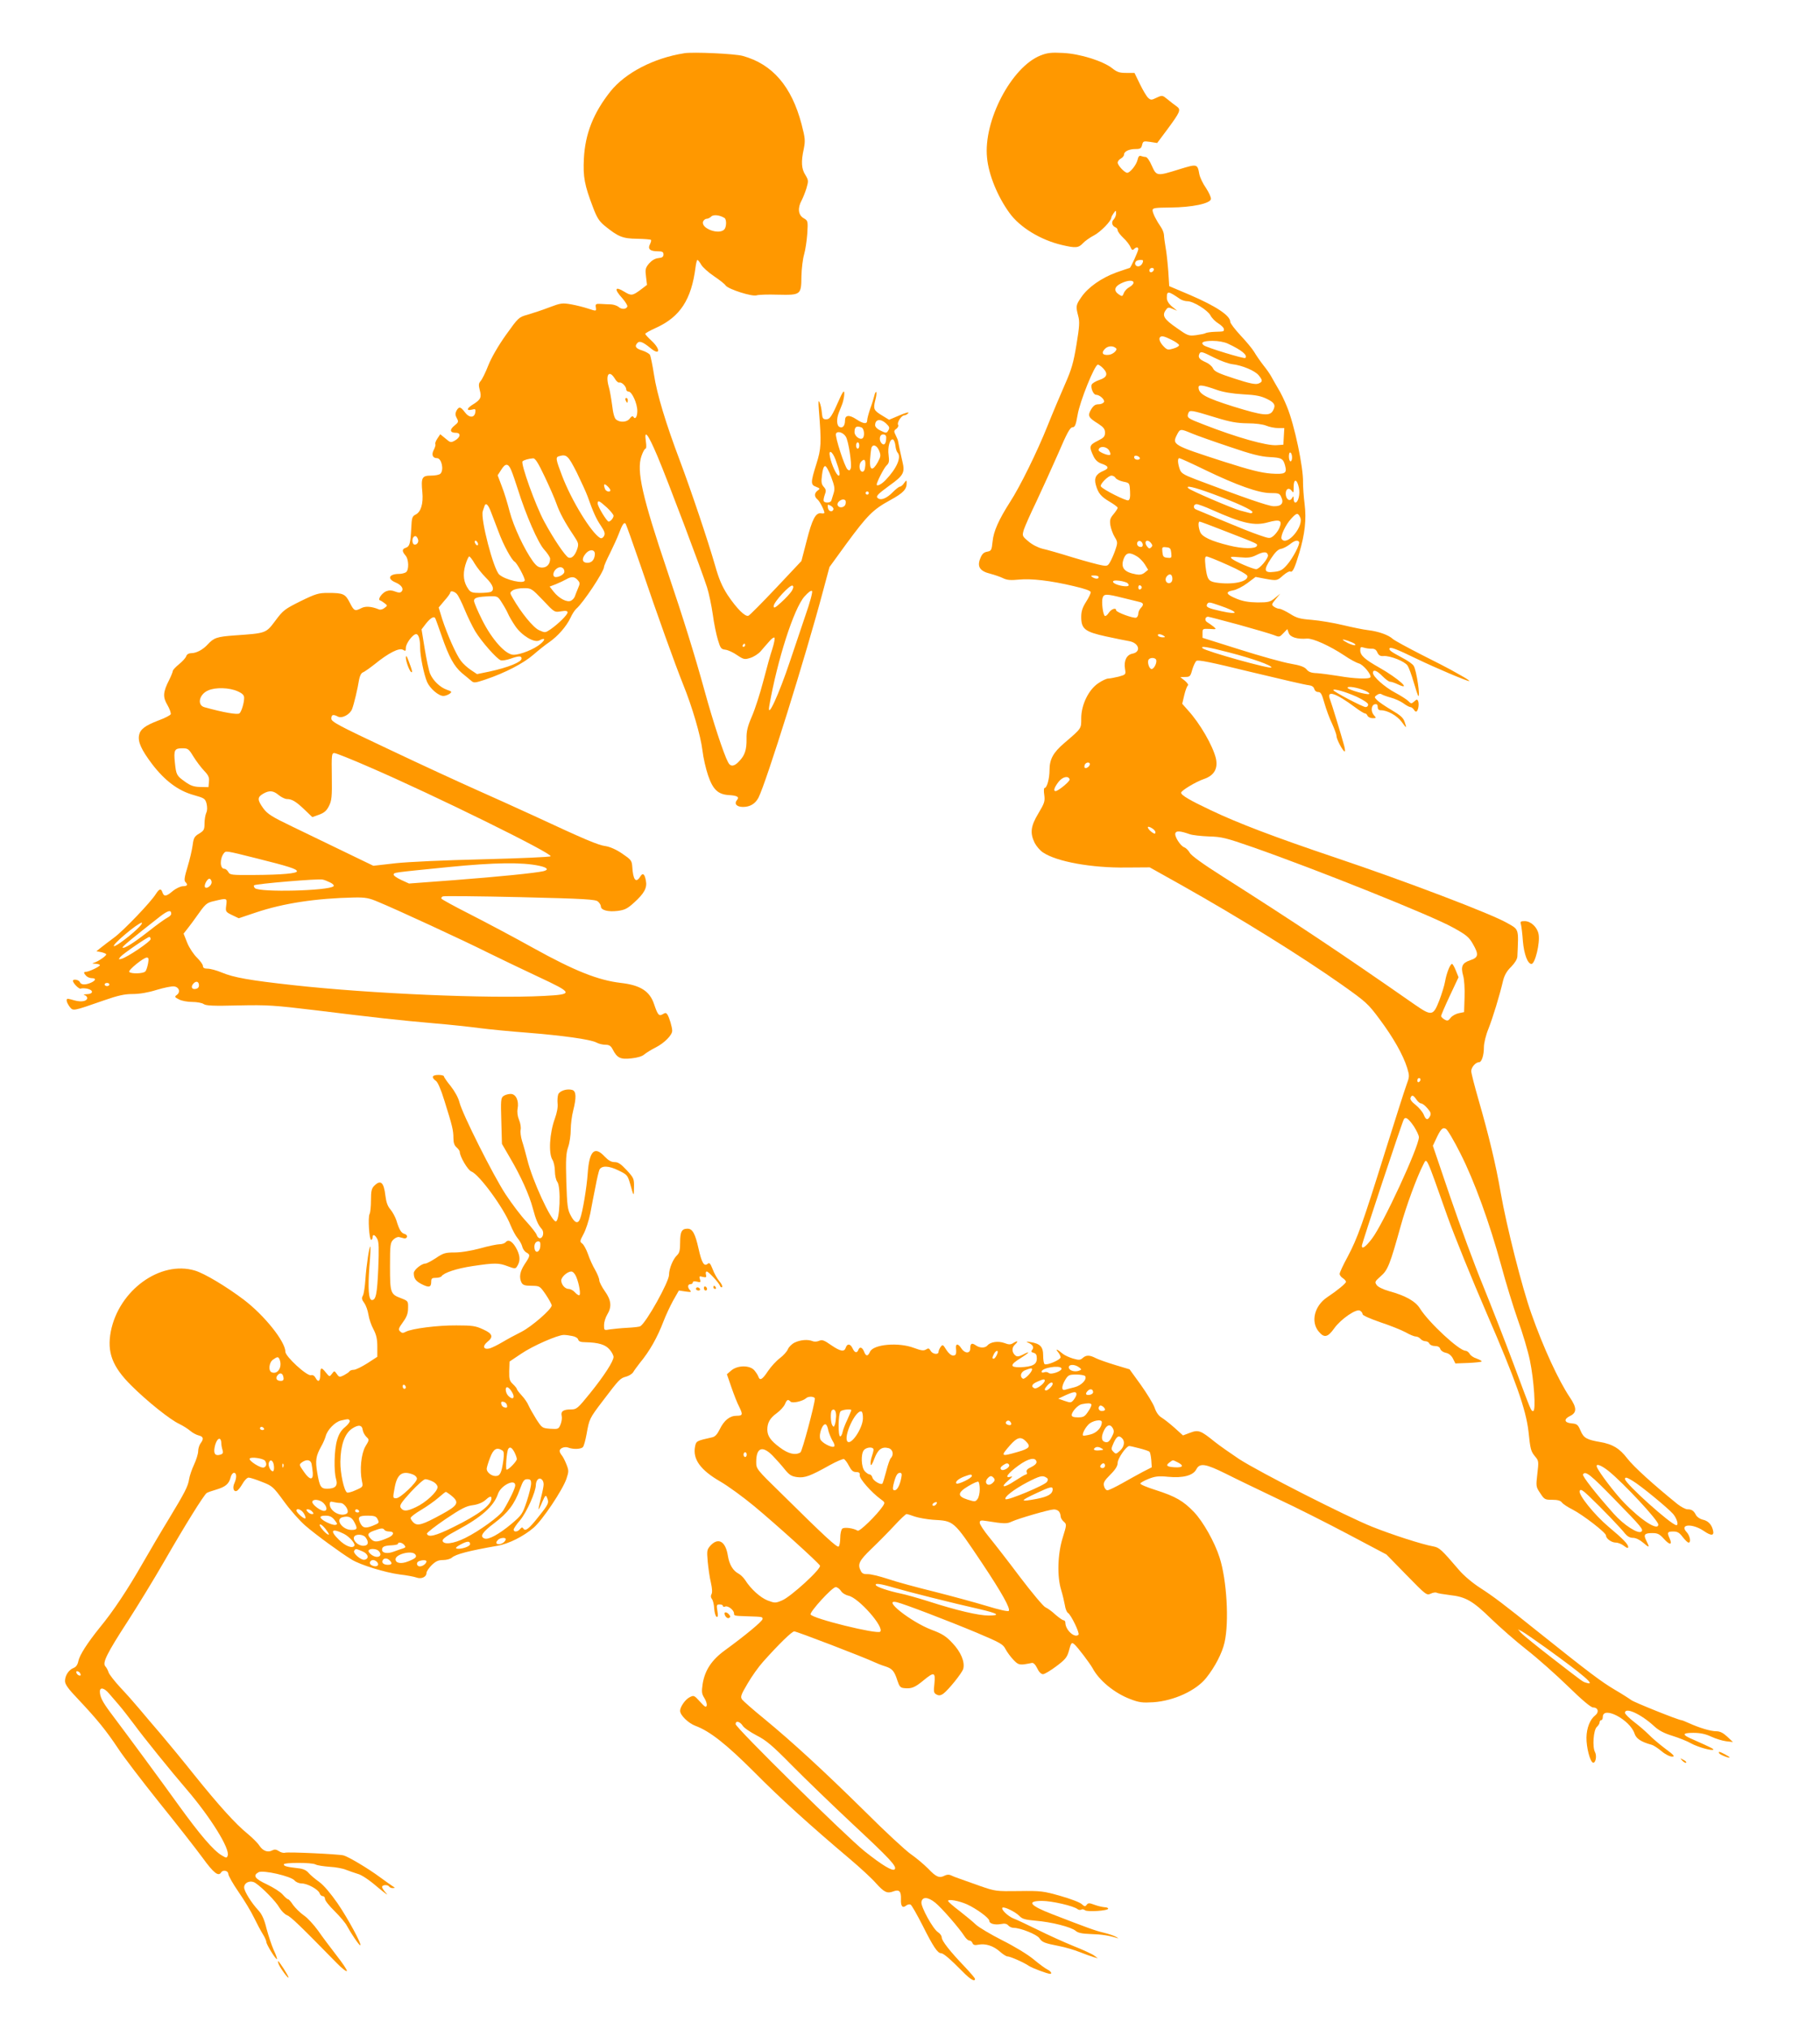 <?xml version="1.0" standalone="no"?>
<!DOCTYPE svg PUBLIC "-//W3C//DTD SVG 20010904//EN"
 "http://www.w3.org/TR/2001/REC-SVG-20010904/DTD/svg10.dtd">
<svg version="1.0" xmlns="http://www.w3.org/2000/svg"
 width="1148pt" height="1280pt" viewBox="0 0 1148 1280"
 preserveAspectRatio="xMidYMid meet">
<g transform="translate(0,1280) scale(0.1,-0.1)"
fill="#ff9800" stroke="none">
<path d="M4315 12464 c-191 -30 -370 -123 -464 -240 -108 -136 -160 -268 -168
-424 -6 -116 4 -168 58 -309 24 -64 39 -87 73 -115 85 -69 113 -81 204 -82 46
-1 85 -4 88 -7 3 -3 0 -15 -6 -27 -16 -30 0 -45 48 -45 30 0 37 -4 37 -20 0
-15 -8 -21 -32 -23 -21 -2 -41 -14 -59 -34 -23 -28 -25 -37 -19 -84 l6 -51
-42 -32 c-50 -37 -58 -37 -101 -11 -60 37 -66 17 -12 -42 19 -22 33 -45 31
-51 -6 -19 -37 -20 -55 -3 -10 8 -31 15 -47 16 -17 0 -46 2 -65 3 -31 2 -35
-1 -32 -20 4 -27 5 -27 -50 -9 -24 8 -71 20 -104 26 -57 10 -66 9 -140 -19
-44 -17 -105 -37 -136 -46 -57 -16 -58 -18 -137 -128 -49 -69 -92 -144 -111
-192 -17 -44 -39 -88 -48 -98 -13 -15 -14 -25 -6 -57 13 -46 6 -61 -41 -90
-41 -25 -46 -43 -9 -34 23 6 25 4 22 -17 -5 -36 -39 -36 -66 1 -27 36 -37 37
-53 9 -8 -17 -8 -27 2 -46 13 -23 11 -27 -15 -48 -32 -26 -28 -45 10 -45 33 0
29 -29 -7 -49 -25 -14 -29 -13 -59 13 l-33 27 -18 -27 c-10 -15 -16 -31 -13
-36 3 -4 -2 -20 -10 -36 -16 -30 -7 -52 21 -52 28 0 45 -74 21 -98 -7 -7 -33
-12 -59 -12 -57 0 -64 -12 -55 -104 7 -73 -9 -126 -43 -142 -21 -11 -24 -20
-27 -86 -5 -96 -10 -115 -34 -123 -25 -8 -25 -22 -3 -48 22 -23 24 -94 3 -107
-8 -5 -27 -10 -42 -10 -65 0 -78 -31 -23 -54 38 -16 54 -41 37 -58 -8 -8 -19
-7 -40 1 -20 8 -36 9 -55 2 -28 -11 -57 -53 -40 -58 6 -2 19 -10 29 -18 19
-15 19 -15 -1 -30 -11 -9 -26 -13 -35 -9 -46 19 -85 22 -111 8 -41 -21 -46
-18 -73 35 -28 55 -41 61 -137 61 -59 0 -77 -5 -173 -52 -100 -50 -110 -57
-159 -123 -60 -80 -57 -79 -257 -93 -112 -8 -131 -15 -170 -57 -31 -34 -72
-55 -104 -55 -15 0 -27 -7 -31 -18 -3 -11 -23 -33 -45 -51 -22 -18 -40 -37
-40 -43 0 -5 -10 -31 -23 -57 -39 -76 -41 -108 -11 -158 14 -24 23 -50 21 -58
-3 -7 -38 -25 -79 -40 -83 -32 -114 -55 -121 -93 -8 -42 15 -92 82 -181 80
-105 165 -169 263 -196 67 -19 72 -22 81 -54 5 -23 5 -43 -2 -58 -6 -13 -11
-44 -11 -67 0 -39 -4 -46 -34 -64 -30 -18 -35 -27 -41 -74 -4 -29 -18 -90 -32
-136 -19 -62 -23 -86 -14 -95 18 -18 13 -27 -16 -27 -16 -1 -43 -14 -63 -30
-40 -35 -56 -37 -65 -10 -9 28 -20 25 -42 -9 -32 -52 -204 -231 -262 -274 -31
-23 -69 -52 -84 -64 l-29 -23 31 -6 c17 -4 31 -10 31 -14 0 -10 -48 -43 -75
-52 -17 -5 -15 -6 8 -7 15 -1 27 -5 27 -9 0 -9 -70 -42 -88 -42 -16 0 -15 -8
2 -26 8 -8 24 -14 35 -14 29 0 26 -14 -4 -28 -35 -16 -65 -15 -71 3 -6 15 -44
22 -44 8 1 -16 40 -54 49 -49 5 3 23 3 40 0 42 -9 41 -34 -1 -35 -18 -1 -25
-3 -15 -6 9 -2 17 -11 17 -18 0 -20 -35 -27 -77 -16 -21 6 -41 11 -45 11 -14
0 -8 -24 11 -50 23 -28 16 -30 214 39 92 32 132 41 184 41 43 0 97 9 151 26
46 14 96 24 110 22 32 -4 42 -36 17 -54 -15 -11 -14 -14 14 -28 16 -9 54 -16
84 -16 29 0 61 -6 71 -13 15 -11 62 -13 220 -9 185 4 224 1 491 -31 365 -45
525 -63 745 -82 96 -8 225 -22 285 -30 61 -8 196 -21 301 -29 224 -18 398 -42
436 -62 14 -8 40 -14 57 -14 23 0 34 -7 45 -28 28 -55 49 -66 118 -58 39 4 69
13 82 25 12 10 44 30 72 44 55 28 104 78 104 105 0 23 -18 83 -30 102 -8 12
-13 13 -29 3 -24 -15 -32 -6 -55 62 -27 83 -87 121 -210 135 -143 17 -290 75
-550 219 -127 71 -309 167 -403 215 -95 48 -175 92 -178 97 -4 5 1 12 9 15 9
3 228 1 488 -5 410 -10 475 -14 490 -28 10 -9 18 -22 18 -30 0 -24 45 -36 104
-29 47 6 63 14 106 53 64 58 83 93 74 138 -8 44 -20 52 -36 25 -27 -43 -45
-21 -50 65 -3 37 -8 43 -64 81 -38 26 -78 43 -105 47 -46 6 -131 42 -449 190
-102 47 -266 121 -365 165 -99 44 -345 157 -547 253 -325 153 -368 176 -368
196 0 25 11 29 41 13 26 -14 77 13 90 48 12 31 35 128 44 185 4 22 13 41 23
45 9 3 43 27 75 52 87 71 156 106 179 91 16 -10 18 -8 18 13 0 27 44 86 65 86
15 0 25 -31 25 -85 0 -53 24 -171 44 -217 18 -41 72 -88 103 -88 10 0 27 6 38
13 17 13 16 15 -16 26 -43 15 -87 57 -106 101 -8 19 -23 90 -34 157 l-20 123
26 34 c28 36 51 51 60 37 3 -5 21 -56 41 -113 46 -133 78 -191 128 -234 23
-18 49 -41 59 -49 16 -14 24 -13 90 9 124 42 239 102 300 155 31 27 77 64 101
80 55 38 109 100 135 155 10 23 27 48 36 56 43 36 175 235 175 264 0 7 17 46
38 87 20 41 46 97 56 124 20 54 32 72 41 63 4 -3 46 -122 95 -264 109 -322
216 -618 268 -749 58 -142 112 -327 123 -420 5 -44 21 -114 35 -155 30 -89 62
-120 128 -125 56 -3 71 -12 55 -31 -20 -24 -3 -44 38 -44 44 0 77 20 97 58 49
96 298 892 408 1306 l40 149 106 146 c134 182 169 217 277 276 84 46 106 69
104 113 0 14 -3 13 -16 -5 -8 -13 -21 -23 -27 -23 -6 0 -26 -16 -45 -35 -35
-36 -71 -52 -90 -40 -21 12 -10 24 69 82 90 64 99 82 82 152 -13 56 -25 112
-27 126 0 6 -7 23 -15 39 -13 25 -12 30 4 41 10 8 15 19 11 25 -9 14 21 60 39
60 7 0 19 6 25 14 8 9 -15 3 -55 -14 l-66 -28 -44 27 c-53 32 -57 41 -43 97 7
25 9 47 6 51 -3 3 -9 -8 -12 -23 -4 -16 -15 -53 -26 -82 -10 -30 -19 -62 -19
-73 0 -26 -23 -24 -70 7 -44 29 -70 26 -70 -8 0 -33 -14 -50 -33 -42 -20 7
-22 50 -6 91 6 15 15 37 19 48 13 31 20 85 12 85 -4 0 -15 -20 -25 -43 -50
-114 -62 -132 -86 -132 -20 0 -24 6 -27 41 -2 23 -8 52 -14 65 -8 18 -9 7 -5
-46 17 -213 15 -245 -16 -343 -36 -115 -37 -130 -1 -143 25 -10 26 -12 10 -23
-23 -17 -23 -39 -1 -57 14 -12 43 -68 43 -84 0 -4 -10 -5 -21 -3 -34 5 -56
-36 -91 -174 l-33 -127 -160 -170 c-88 -93 -166 -172 -174 -175 -20 -9 -74 45
-131 130 -35 54 -55 100 -79 185 -45 157 -151 472 -223 664 -87 230 -144 417
-163 542 -9 59 -21 115 -25 124 -5 8 -27 21 -49 28 -41 12 -51 27 -29 49 13
13 36 3 81 -34 60 -50 66 -9 7 46 -22 20 -40 40 -40 44 0 4 30 21 68 38 152
69 223 178 249 381 3 26 9 47 12 47 4 0 15 -14 24 -30 10 -17 46 -49 80 -72
34 -23 68 -49 74 -59 18 -24 168 -72 196 -62 12 4 72 6 132 4 146 -3 149 -2
150 115 1 49 9 112 17 139 8 28 17 87 20 131 5 81 4 82 -24 98 -33 20 -38 63
-12 111 9 17 23 52 31 78 13 45 13 50 -7 83 -25 39 -28 84 -10 165 10 52 9 66
-14 155 -63 239 -183 379 -371 431 -50 14 -313 26 -370 17z m255 -1039 c14 -9
13 -58 -2 -73 -35 -35 -149 8 -133 51 4 9 14 17 22 17 8 0 21 6 29 14 13 14
54 10 84 -9z m-692 -1013 c9 -16 22 -27 28 -25 15 5 44 -24 44 -43 0 -8 7 -14
15 -14 21 0 55 -75 55 -122 0 -37 -13 -57 -25 -37 -5 7 -12 3 -22 -10 -16 -24
-60 -28 -86 -8 -11 8 -20 39 -26 92 -6 44 -15 96 -21 115 -22 77 2 110 38 52z
m1710 -282 c24 -23 26 -28 12 -50 -8 -12 -13 -12 -44 3 -22 10 -36 24 -36 35
0 38 34 43 68 12z m-154 -26 c18 -7 22 -59 6 -69 -17 -11 -50 15 -50 39 0 34
12 42 44 30z m-99 -58 c17 -26 40 -177 31 -201 -5 -13 -9 -15 -20 -6 -18 15
-80 207 -73 225 8 20 45 9 62 -18z m-1189 -121 c65 -153 282 -729 314 -830 12
-38 28 -115 36 -170 7 -55 22 -127 32 -160 16 -54 21 -60 47 -63 17 -2 50 -17
74 -34 42 -28 48 -29 83 -18 21 6 51 25 66 42 15 18 39 45 54 62 14 17 29 28
33 24 4 -4 -2 -35 -13 -70 -12 -35 -37 -126 -57 -203 -20 -77 -52 -177 -72
-223 -28 -65 -35 -95 -34 -142 1 -70 -11 -105 -47 -142 -31 -34 -55 -36 -70
-5 -27 50 -97 264 -147 447 -61 222 -133 454 -235 756 -159 471 -196 634 -164
727 9 26 20 47 26 47 5 0 6 18 2 46 -12 80 13 48 72 -91z m1444 116 c0 -36
-11 -53 -26 -40 -22 18 -18 59 6 59 13 0 20 -7 20 -19z m58 -52 c2 -19 8 -38
13 -43 27 -28 -4 -100 -74 -173 -26 -28 -57 -43 -57 -29 0 15 46 105 62 120
16 15 18 26 13 65 -7 51 8 105 28 99 6 -3 13 -20 15 -39z m-228 1 c0 -11 -4
-20 -10 -20 -5 0 -10 9 -10 20 0 11 5 20 10 20 6 0 10 -9 10 -20z m125 -32
c12 -30 11 -37 -8 -73 -33 -59 -53 -53 -49 15 2 30 6 63 8 73 8 28 34 20 49
-15z m-274 -59 c25 -68 31 -99 19 -99 -13 0 -45 69 -55 119 -11 50 16 35 36
-20z m-1633 -79 c28 -58 59 -125 68 -150 36 -102 55 -143 84 -186 24 -36 28
-49 20 -65 -7 -12 -16 -17 -25 -12 -55 32 -180 235 -240 393 -40 105 -42 117
-17 123 46 13 56 3 110 -103z m-202 -27 c31 -65 64 -141 74 -170 20 -57 54
-120 108 -200 32 -48 33 -54 23 -86 -14 -41 -35 -62 -55 -54 -20 8 -95 119
-153 227 -56 103 -150 367 -137 380 10 9 39 17 67 19 13 1 32 -29 73 -116z
m2022 70 c-2 -26 -8 -38 -18 -38 -19 0 -25 41 -10 61 21 24 31 16 28 -23z
m-2233 -30 c9 -21 27 -74 41 -118 52 -166 128 -339 166 -381 21 -23 38 -49 38
-58 0 -34 -20 -56 -50 -56 -23 0 -36 9 -59 40 -54 75 -121 218 -146 312 -13
51 -35 124 -50 161 l-26 69 22 34 c27 44 45 43 64 -3z m2018 -42 c22 -59 24
-74 15 -103 -6 -18 -12 -39 -14 -45 -4 -15 -40 -18 -48 -4 -3 4 0 22 6 39 10
26 9 34 -6 51 -15 17 -17 30 -11 76 4 35 11 55 20 55 7 0 24 -31 38 -69z
m-1393 -83 c0 -15 -28 -9 -34 8 -11 30 -6 37 14 19 11 -10 20 -22 20 -27z
m1630 -18 c0 -5 -4 -10 -10 -10 -5 0 -10 5 -10 10 0 6 5 10 10 10 6 0 10 -4
10 -10z m-148 -46 c3 -3 4 -14 1 -25 -6 -20 -37 -26 -48 -9 -13 21 30 52 47
34z m-1503 -46 c22 -21 41 -44 41 -51 0 -14 -19 -37 -31 -37 -11 0 -69 95 -69
114 0 23 9 19 59 -26z m-731 -30 c11 -29 32 -84 47 -123 30 -82 82 -177 101
-188 15 -8 64 -99 64 -117 0 -26 -122 1 -161 36 -36 32 -119 351 -104 399 3 8
7 22 10 30 8 28 24 15 43 -37z m2159 19 c-7 -21 -32 -13 -35 11 -3 21 -1 22
18 12 12 -6 19 -17 17 -23z m-2619 -194 c4 -24 -26 -40 -34 -18 -8 21 3 47 19
43 6 -3 13 -14 15 -25z m376 -18 c3 -8 1 -15 -3 -15 -5 0 -11 7 -15 15 -3 8
-1 15 3 15 5 0 11 -7 15 -15z m738 -74 c-3 -33 -20 -51 -47 -51 -32 0 -38 24
-13 55 26 34 64 31 60 -4z m-758 -56 c15 -25 47 -65 71 -89 46 -45 57 -79 29
-90 -9 -3 -40 -6 -69 -6 -44 0 -57 4 -70 23 -31 43 -37 92 -20 152 9 30 20 55
25 55 4 0 20 -20 34 -45z m566 -51 c0 -15 -30 -34 -54 -34 -24 0 -19 36 6 54
23 17 48 6 48 -20z m84 -53 c15 -17 15 -22 2 -52 -8 -19 -17 -42 -20 -51 -3
-9 -13 -21 -24 -27 -25 -13 -76 14 -110 57 l-25 32 39 15 c22 9 50 22 64 30
34 20 54 19 74 -4z m1350 -69 c-10 -15 -39 -47 -66 -71 -39 -36 -48 -40 -48
-24 0 25 104 138 119 129 8 -5 6 -15 -5 -34z m-1569 -58 c72 -77 73 -77 114
-70 30 5 41 3 41 -7 0 -15 -59 -73 -108 -107 -33 -22 -34 -22 -72 -5 -37 17
-112 109 -166 203 -19 33 -19 34 0 48 11 8 42 14 69 14 48 0 50 -1 122 -76z
m1654 -100 c-28 -82 -70 -207 -94 -279 -74 -222 -150 -385 -132 -284 51 288
154 610 221 686 23 26 42 41 48 35 5 -5 -12 -70 -43 -158z m-2197 139 c9 -10
31 -54 49 -98 18 -44 48 -105 66 -136 40 -66 136 -175 162 -184 10 -3 37 2 61
10 53 19 70 19 70 1 0 -22 -84 -56 -203 -82 l-78 -16 -39 26 c-21 14 -50 40
-63 58 -30 39 -86 166 -118 264 l-22 72 36 43 c21 23 37 46 37 51 0 14 26 9
42 -9z m284 -55 c15 -23 32 -54 38 -68 6 -15 27 -51 46 -79 41 -60 119 -107
151 -91 37 20 43 8 9 -21 -40 -34 -127 -69 -171 -69 -50 0 -136 96 -198 220
-28 56 -51 110 -51 120 0 20 21 26 102 29 46 1 49 -1 74 -41z m1534 -268 c0
-5 -5 -10 -11 -10 -5 0 -7 5 -4 10 3 6 8 10 11 10 2 0 4 -4 4 -10z m-3202
-290 c32 -14 42 -25 42 -42 0 -33 -18 -90 -30 -98 -15 -9 -101 6 -220 39 -49
13 -34 82 23 106 46 21 134 18 185 -5z m-278 -412 c18 -29 48 -69 67 -89 28
-29 34 -43 31 -70 l-3 -34 -52 1 c-41 1 -61 8 -97 34 -52 37 -55 43 -63 121
-8 78 -2 89 46 89 37 0 41 -3 71 -52z m1111 -67 c407 -176 1158 -546 1142
-562 -5 -5 -190 -13 -424 -19 -248 -6 -470 -16 -554 -25 l-140 -16 -180 87
c-99 48 -248 120 -331 160 -129 62 -156 79 -183 115 -38 53 -39 70 -2 92 40
23 64 21 99 -8 17 -14 40 -25 52 -25 32 0 59 -17 112 -68 l48 -46 42 15 c33
12 48 25 63 55 17 34 20 57 18 187 -2 135 -1 147 16 147 10 0 110 -40 222 -89z
m-713 -575 c204 -51 253 -67 255 -81 3 -14 -93 -23 -270 -24 -143 -1 -153 0
-163 19 -6 11 -17 20 -25 20 -28 0 -30 63 -3 98 14 16 7 18 206 -32z m1783
-47 c52 -11 63 -25 27 -34 -53 -12 -282 -35 -556 -56 l-292 -22 -50 23 c-28
13 -49 28 -47 34 4 13 -13 11 347 47 293 29 462 31 571 8z m-2066 -104 c0 -20
-30 -43 -41 -32 -11 11 15 59 29 54 6 -2 12 -12 12 -22z m749 -2 c16 -8 25
-18 20 -23 -29 -29 -468 -40 -496 -12 -6 6 -9 15 -5 18 9 9 407 43 432 36 11
-2 33 -11 49 -19z m302 -122 c112 -46 543 -245 692 -320 75 -37 217 -105 315
-151 225 -105 227 -112 37 -122 -348 -18 -1092 14 -1580 68 -273 30 -376 48
-452 80 -31 13 -71 24 -88 24 -21 0 -30 5 -30 17 0 9 -17 32 -37 52 -21 20
-49 62 -62 94 l-23 58 29 37 c16 20 36 48 46 62 65 92 68 95 120 107 80 19 80
19 74 -28 -5 -39 -4 -41 37 -61 l42 -20 104 35 c177 60 384 91 626 96 69 1 92
-3 150 -28z m-1306 -75 c0 -7 -10 -17 -22 -23 -13 -6 -66 -44 -118 -85 -94
-74 -157 -114 -167 -105 -4 5 54 53 235 195 52 40 72 45 72 18z m-201 -82
c-41 -44 -148 -126 -160 -122 -17 6 151 147 175 148 5 0 -1 -12 -15 -26z m71
-78 c0 -15 -148 -115 -184 -124 -19 -5 -20 -4 -6 13 16 19 170 125 182 125 5
0 8 -6 8 -14z m-16 -153 c-4 -21 -11 -44 -17 -50 -11 -15 -93 -17 -102 -3 -7
11 90 90 111 90 12 0 13 -8 8 -37z m321 -139 c0 -12 -8 -20 -22 -22 -25 -4
-31 16 -11 36 17 17 33 10 33 -14z m-565 6 c0 -5 -7 -10 -15 -10 -8 0 -15 5
-15 10 0 6 7 10 15 10 8 0 15 -4 15 -10z"/>
<path d="M3946 10275 c4 -8 8 -15 10 -15 2 0 4 7 4 15 0 8 -4 15 -10 15 -5 0
-7 -7 -4 -15z"/>
<path d="M6563 12450 c-183 -73 -361 -412 -337 -645 10 -108 67 -246 142 -349
66 -91 197 -170 329 -201 88 -21 106 -19 134 11 13 14 44 36 69 49 41 21 110
91 110 113 0 4 7 17 15 28 14 19 14 19 15 -3 0 -12 -7 -28 -15 -37 -17 -16
-11 -41 11 -50 8 -3 14 -11 14 -19 0 -7 16 -29 36 -48 20 -18 40 -45 45 -58 7
-18 13 -21 21 -13 15 15 28 15 28 0 0 -12 -48 -118 -54 -118 -2 0 -39 -13 -83
-28 -94 -34 -180 -94 -222 -156 -35 -50 -36 -58 -20 -119 10 -36 8 -66 -11
-181 -19 -115 -31 -156 -72 -249 -27 -62 -77 -179 -110 -262 -66 -165 -174
-385 -238 -483 -70 -110 -103 -183 -109 -247 -6 -56 -8 -60 -35 -65 -21 -4
-32 -14 -43 -43 -21 -51 -2 -80 64 -96 26 -7 62 -19 80 -28 25 -12 48 -14 98
-9 79 8 201 -6 348 -41 72 -17 107 -29 107 -39 0 -7 -13 -35 -30 -61 -22 -35
-30 -59 -30 -94 0 -76 23 -94 155 -123 61 -13 127 -27 147 -30 63 -11 78 -68
21 -79 -37 -7 -55 -45 -47 -95 6 -37 6 -37 -40 -50 -26 -6 -55 -12 -66 -12
-10 0 -39 -13 -63 -30 -61 -41 -107 -136 -107 -221 0 -66 4 -61 -107 -156 -70
-60 -93 -102 -93 -171 0 -52 -16 -112 -31 -112 -5 0 -6 -20 -2 -45 5 -40 1
-51 -37 -115 -49 -81 -54 -124 -24 -186 11 -21 34 -49 53 -61 86 -58 306 -98
525 -95 l148 1 202 -113 c361 -203 753 -446 1011 -628 152 -108 164 -118 238
-218 85 -114 147 -223 173 -306 15 -50 15 -55 -4 -106 -11 -29 -72 -221 -136
-425 -142 -455 -173 -542 -236 -661 -28 -51 -50 -99 -50 -107 0 -8 9 -20 20
-27 11 -7 20 -18 20 -23 0 -10 -56 -56 -118 -97 -81 -54 -106 -155 -54 -217
35 -42 57 -37 99 22 42 58 139 124 161 110 10 -5 17 -16 17 -23 0 -7 48 -28
111 -50 61 -20 133 -49 159 -63 26 -15 55 -27 65 -27 10 0 23 -7 30 -15 7 -8
21 -15 32 -15 10 0 21 -7 24 -15 4 -8 19 -15 34 -15 19 0 31 -6 35 -19 3 -10
19 -21 35 -24 19 -4 35 -17 45 -37 l15 -30 80 3 c44 2 82 6 85 9 4 3 -10 11
-29 18 -20 6 -41 20 -46 31 -6 10 -18 19 -26 19 -40 0 -231 177 -287 266 -28
46 -92 82 -195 110 -38 11 -69 26 -78 38 -14 20 -12 23 25 56 45 39 58 72 127
320 33 120 101 306 141 383 24 47 14 67 152 -323 44 -124 156 -400 249 -615
182 -420 247 -605 263 -743 12 -115 15 -126 42 -159 23 -27 23 -32 14 -109 -9
-79 -9 -82 18 -122 26 -40 30 -42 76 -42 34 0 52 -5 61 -17 7 -10 38 -30 68
-45 64 -33 210 -145 210 -163 0 -20 35 -45 62 -45 14 0 37 -9 52 -21 18 -14
26 -16 26 -7 0 18 -32 51 -124 128 -90 76 -191 202 -182 226 5 13 17 7 59 -33
78 -74 203 -204 227 -236 15 -18 31 -27 50 -27 18 0 43 -12 65 -31 39 -34 42
-32 20 12 -20 39 -13 49 37 49 34 0 46 -6 74 -37 36 -40 54 -39 36 2 -18 39
-15 45 22 45 27 0 39 -7 60 -35 15 -19 31 -35 37 -35 17 0 9 44 -13 67 -46 50
37 55 108 7 48 -33 68 -32 59 4 -9 37 -31 60 -66 67 -16 4 -34 16 -41 28 -14
28 -27 37 -54 37 -12 0 -40 15 -62 32 -151 122 -277 236 -317 288 -50 65 -92
90 -170 104 -87 15 -106 26 -125 71 -17 39 -22 44 -57 47 -46 4 -51 26 -11 46
45 21 45 52 0 118 -71 106 -167 313 -243 529 -59 166 -156 550 -193 761 -30
175 -75 362 -140 587 -25 87 -46 168 -46 181 0 24 28 56 49 56 17 0 31 44 31
95 0 25 12 76 29 117 28 72 69 205 92 303 9 35 24 61 51 87 24 25 38 48 39 65
8 179 12 168 -66 212 -99 57 -637 262 -1080 411 -392 132 -619 219 -789 300
-131 62 -186 94 -186 110 0 13 93 69 143 86 66 22 91 67 76 132 -20 80 -100
219 -175 301 l-37 42 13 55 c7 30 18 58 23 61 5 3 -4 16 -19 29 l-29 23 31 1
c29 0 33 4 44 45 7 24 19 50 26 56 11 9 92 -8 346 -70 183 -44 346 -82 363
-83 19 -2 31 -10 35 -23 3 -12 13 -20 25 -20 16 0 23 -13 39 -70 11 -38 32
-97 48 -129 15 -33 28 -68 28 -78 0 -21 41 -98 52 -98 3 0 2 17 -4 38 -17 63
-79 266 -89 291 -24 60 35 41 158 -50 29 -22 57 -39 63 -39 6 0 13 -7 16 -15
4 -8 18 -15 32 -15 24 0 24 1 8 19 -21 24 -17 65 7 69 12 2 17 -3 17 -17 0
-14 6 -21 20 -21 42 0 102 -34 131 -73 32 -44 34 -44 18 2 -8 24 -28 41 -81
72 -39 23 -79 50 -91 62 -19 19 -19 21 -2 33 10 8 23 10 29 5 6 -4 32 -14 58
-21 26 -7 62 -23 80 -36 17 -13 38 -24 44 -24 7 0 17 -8 23 -17 5 -10 13 -14
17 -10 11 10 16 48 9 65 -5 12 -9 12 -24 -2 -18 -16 -20 -16 -38 2 -10 10 -47
34 -83 53 -66 35 -140 101 -140 125 0 24 25 15 60 -21 19 -19 40 -35 48 -35 8
0 29 -7 48 -16 95 -45 3 38 -116 105 -92 52 -120 77 -120 109 0 21 3 23 23 17
12 -4 34 -7 48 -7 19 1 30 -6 37 -24 9 -18 19 -24 39 -22 42 3 134 -34 151
-60 9 -13 26 -60 39 -105 13 -44 26 -83 28 -86 16 -16 -10 161 -28 189 -6 11
-39 34 -72 51 -73 39 -86 49 -80 60 6 9 42 -4 170 -66 120 -58 328 -146 333
-141 2 2 -18 16 -45 31 -26 15 -59 33 -73 41 -14 8 -97 51 -185 95 -88 45
-169 89 -180 99 -27 25 -89 47 -154 55 -29 3 -101 18 -160 32 -58 14 -147 29
-196 33 -77 6 -97 12 -139 39 -28 17 -57 31 -66 31 -9 0 -24 6 -34 13 -17 12
-16 15 11 48 l28 34 -33 -27 c-30 -25 -41 -28 -110 -28 -56 1 -92 7 -131 23
-67 27 -75 44 -24 53 21 3 62 24 91 46 l52 39 57 -11 c78 -14 78 -14 117 21
20 17 40 28 45 24 14 -8 28 22 56 116 36 121 46 212 34 310 -6 46 -10 108 -10
136 3 92 -54 364 -101 477 -15 38 -40 90 -56 115 -15 25 -33 58 -41 72 -7 14
-30 48 -52 75 -21 27 -47 65 -58 84 -11 19 -50 66 -86 104 -36 39 -65 77 -65
86 0 39 -88 98 -253 169 l-132 56 -6 95 c-4 52 -11 120 -17 150 -5 30 -10 66
-10 78 -1 13 -9 35 -19 49 -29 42 -52 87 -53 106 0 15 12 17 113 18 135 1 250
25 255 53 2 10 -12 41 -31 70 -20 28 -38 67 -42 87 -12 66 -13 66 -127 31
-141 -44 -143 -44 -173 23 -13 31 -30 55 -39 55 -8 0 -21 3 -29 6 -11 4 -17
-3 -22 -25 -7 -31 -47 -81 -65 -81 -16 0 -60 47 -60 64 0 9 9 20 20 26 11 6
20 17 20 25 0 20 32 35 73 35 29 0 36 4 41 26 6 24 9 25 51 19 l44 -7 62 83
c84 114 90 127 61 148 -13 9 -38 28 -57 44 -33 27 -34 27 -69 11 -33 -16 -37
-16 -54 -1 -10 9 -33 48 -52 87 l-34 70 -52 0 c-42 0 -58 5 -88 29 -58 46
-204 92 -311 97 -74 4 -99 1 -142 -16z m647 -1294 c0 -18 -15 -36 -31 -36 -18
0 -26 20 -12 33 7 8 43 10 43 3z m68 -58 c-6 -18 -28 -21 -28 -4 0 9 7 16 16
16 9 0 14 -5 12 -12z m-128 -81 c0 -8 -12 -20 -26 -28 -14 -7 -30 -24 -35 -37
-9 -23 -11 -23 -32 -9 -33 22 -28 49 13 69 42 21 80 23 80 5z m295 -104 c11
-7 31 -13 45 -13 37 0 127 -56 145 -89 8 -16 30 -39 50 -51 19 -12 35 -28 35
-36 0 -16 2 -15 -60 -17 -25 -1 -49 -5 -55 -8 -5 -4 -32 -9 -60 -13 -48 -6
-53 -4 -125 47 -78 54 -92 77 -66 112 12 17 17 18 42 7 l29 -12 -33 27 c-21
18 -32 37 -32 54 0 46 8 45 85 -8z m-56 -256 c25 -12 46 -27 48 -33 2 -6 -13
-16 -34 -22 -32 -10 -40 -9 -56 6 -25 23 -39 50 -32 62 9 14 24 12 74 -13z
m357 -25 c86 -40 126 -73 109 -90 -6 -7 -245 66 -262 80 -23 18 -3 28 56 28
36 0 74 -7 97 -18z m-706 -29 c11 -10 -19 -38 -45 -41 -40 -5 -51 12 -25 38
19 19 51 21 70 3z m619 -59 c39 -20 90 -38 113 -41 63 -7 146 -42 168 -71 26
-32 25 -41 -4 -52 -18 -6 -54 1 -149 32 -102 33 -127 45 -136 65 -6 13 -26 30
-45 38 -39 17 -50 30 -42 50 8 21 16 19 95 -21z m-700 -68 c32 -34 24 -57 -26
-73 -23 -8 -44 -21 -47 -29 -8 -20 11 -64 27 -64 23 0 56 -30 51 -45 -4 -8
-19 -15 -34 -15 -21 0 -33 -8 -48 -33 -23 -40 -17 -51 46 -90 33 -22 42 -33
42 -56 0 -24 -7 -32 -47 -52 -52 -26 -55 -35 -25 -98 12 -24 28 -38 51 -46 45
-15 49 -29 11 -45 -46 -19 -60 -44 -48 -88 15 -53 32 -74 88 -107 27 -16 50
-33 50 -38 0 -5 -12 -23 -26 -40 -22 -26 -25 -37 -20 -71 4 -22 16 -55 27 -73
18 -29 19 -37 8 -70 -6 -21 -20 -55 -31 -77 -19 -36 -22 -38 -56 -32 -20 3
-102 25 -182 49 -80 25 -167 50 -195 56 -30 8 -65 26 -89 47 -39 33 -39 34
-28 73 7 21 42 101 79 177 36 77 98 213 138 304 55 129 75 165 90 165 15 0 21
13 32 77 14 86 108 318 128 318 6 0 22 -11 34 -24z m716 -135 c38 -14 97 -24
165 -28 82 -4 115 -11 153 -30 47 -23 55 -39 37 -72 -20 -38 -63 -33 -248 24
-178 56 -222 80 -222 122 0 18 27 15 115 -16z m-5 -175 c91 -28 133 -35 198
-36 50 0 97 -6 119 -15 19 -8 53 -15 75 -15 l39 0 -3 -52 -3 -53 -42 -3 c-62
-5 -253 49 -460 130 -104 40 -108 43 -97 73 8 20 18 19 174 -29z m-152 -100
c31 -13 138 -51 237 -84 140 -48 197 -62 254 -65 75 -4 85 -9 97 -54 13 -49 1
-56 -89 -50 -63 5 -131 22 -297 75 -325 105 -328 107 -295 172 19 36 21 36 93
6z m-520 -111 c9 -20 9 -25 -3 -25 -19 0 -65 21 -65 30 0 30 54 26 68 -5z
m1152 -41 c0 -13 -4 -24 -10 -24 -5 0 -10 14 -10 31 0 17 4 28 10 24 6 -3 10
-17 10 -31z m-960 -5 c0 -11 -27 -12 -34 0 -3 4 -3 11 0 14 8 8 34 -3 34 -14z
m411 -73 c201 -97 339 -146 413 -146 51 0 58 -2 68 -26 18 -38 0 -59 -49 -57
-34 1 -195 57 -490 169 -80 31 -93 39 -102 66 -13 38 -14 68 -2 68 5 0 78 -33
162 -74z m-564 -51 c5 -8 26 -18 48 -23 40 -8 40 -8 43 -60 2 -38 -1 -54 -11
-58 -14 -5 -162 69 -173 88 -8 13 46 68 67 68 10 0 22 -7 26 -15z m1156 -61
c9 -41 -4 -94 -23 -94 -5 0 -10 10 -10 23 -1 20 -2 20 -11 4 -14 -24 -39 -5
-39 29 0 31 20 41 37 19 12 -17 13 -14 13 24 0 54 21 51 33 -5z m-547 -38
c157 -58 254 -103 254 -116 0 -6 -8 -9 -17 -6 -10 3 -37 10 -61 16 -49 13
-312 126 -326 140 -21 21 35 8 150 -34z m-1 -102 c194 -86 268 -103 355 -78
74 20 90 12 70 -36 -7 -17 -24 -39 -37 -50 -23 -18 -25 -18 -91 5 -37 12 -139
53 -227 90 -88 37 -166 69 -172 72 -19 8 -15 33 5 33 9 0 53 -16 97 -36z m555
-45 c30 -54 -84 -190 -116 -138 -9 16 25 89 60 127 35 38 42 39 56 11z m-470
-90 c210 -82 202 -78 198 -92 -7 -20 -91 -19 -174 2 -115 28 -172 55 -184 86
-12 31 -13 65 -3 65 4 0 77 -27 163 -61z m-522 -82 c2 -10 -3 -17 -12 -17 -18
0 -29 16 -21 31 9 14 29 6 33 -14z m52 8 c10 -13 11 -18 1 -28 -10 -9 -15 -8
-26 7 -23 31 1 50 25 21z m934 7 c8 -13 -39 -103 -76 -145 -28 -32 -42 -40
-81 -44 -64 -8 -69 10 -20 84 26 40 46 59 63 61 13 2 38 15 55 28 31 25 50 30
59 16z m-806 -70 c3 -31 2 -33 -25 -30 -24 2 -28 8 -31 36 -3 31 -2 33 25 30
24 -2 28 -8 31 -36z m610 -14 c4 -19 -54 -88 -74 -88 -22 0 -137 50 -154 66
-13 13 -7 14 50 9 53 -5 73 -2 105 14 46 23 68 23 73 -1z m-827 -7 c17 -10 40
-34 51 -52 l20 -33 -22 -18 c-15 -12 -31 -15 -53 -11 -79 14 -101 44 -77 104
15 34 37 37 81 10z m574 -55 c71 -31 121 -60 123 -69 7 -37 -96 -58 -201 -41
-45 8 -53 21 -63 102 -5 49 -4 62 7 62 8 0 68 -24 134 -54z m-350 -87 c0 -15
-7 -25 -18 -27 -22 -4 -33 24 -17 43 18 21 35 13 35 -16z m-465 11 c0 -13 -20
-13 -40 0 -12 8 -9 10 13 10 15 0 27 -4 27 -10z m183 -39 c18 -18 -1 -24 -44
-15 -59 13 -67 39 -9 31 23 -3 47 -10 53 -16z m89 -26 c0 -5 -5 -11 -11 -13
-6 -2 -11 4 -11 13 0 9 5 15 11 13 6 -2 11 -8 11 -13z m-120 -66 c46 -11 93
-23 106 -26 26 -6 28 -18 7 -39 -8 -9 -15 -24 -15 -35 0 -11 -6 -22 -13 -25
-17 -6 -127 34 -127 47 0 18 -30 8 -46 -16 -9 -14 -20 -23 -25 -20 -12 8 -22
89 -14 114 8 26 23 26 127 0z m610 -48 c123 -42 128 -62 11 -36 -82 18 -99 26
-89 44 9 15 14 14 78 -8z m120 -121 c101 -28 200 -57 221 -65 37 -15 38 -14
62 11 l25 26 9 -25 c10 -27 55 -40 116 -35 37 2 142 -45 234 -106 36 -25 78
-47 93 -51 27 -7 81 -72 72 -87 -8 -13 -104 -9 -200 8 -49 8 -111 16 -137 18
-36 1 -53 8 -65 23 -13 16 -38 26 -102 37 -47 8 -191 48 -320 89 l-235 74 0
29 c0 28 1 29 45 27 44 -3 45 -3 24 15 -12 9 -30 22 -40 28 -17 10 -13 34 6
34 5 0 91 -23 192 -50z m-472 -70 c12 -8 11 -10 -7 -10 -12 0 -25 5 -28 10 -8
13 15 13 35 0z m1205 -51 c15 -15 -13 -10 -45 6 -17 9 -30 17 -30 20 0 6 63
-16 75 -26z m-790 -55 c143 -37 265 -80 265 -94 0 -14 -415 102 -434 121 -18
17 30 9 169 -27z m-462 -46 c6 -19 -14 -58 -29 -58 -15 0 -29 43 -19 59 9 15
42 14 48 -1z m1316 -194 c19 -8 31 -17 28 -21 -10 -9 -137 27 -137 39 0 12 61
2 109 -18z m-51 -39 c44 -21 72 -40 72 -49 0 -9 -7 -16 -16 -16 -18 0 -204 98
-204 107 0 12 79 -11 148 -42z m-1684 -429 c-7 -19 -34 -29 -34 -12 0 7 3 16
7 19 12 13 32 7 27 -7z m-127 -92 c4 -11 -72 -74 -89 -74 -15 0 -8 23 18 57
26 34 63 42 71 17z m538 -325 c4 -6 4 -13 1 -16 -7 -7 -46 26 -46 39 0 10 36
-8 45 -23z m220 -21 c17 -6 71 -12 120 -14 81 -2 108 -9 275 -67 403 -141
1130 -432 1264 -507 86 -47 102 -61 127 -105 38 -66 35 -85 -18 -102 -50 -17
-60 -39 -44 -97 7 -22 11 -84 9 -136 l-3 -94 -34 -7 c-19 -4 -42 -17 -51 -29
-14 -19 -20 -21 -38 -11 -12 7 -22 17 -22 22 0 6 25 64 55 128 l55 117 -17 42
c-9 23 -20 42 -24 42 -12 0 -35 -59 -44 -111 -4 -24 -21 -79 -37 -121 -38 -97
-48 -98 -155 -24 -475 331 -745 511 -1209 806 -128 81 -201 134 -210 152 -8
14 -23 29 -33 33 -25 8 -65 71 -57 90 6 16 31 14 91 -7z m1455 -1547 c0 -6 -4
-13 -10 -16 -5 -3 -10 1 -10 9 0 9 5 16 10 16 6 0 10 -4 10 -9z m-26 -126 c9
-14 23 -25 30 -25 8 0 26 -14 40 -31 21 -24 24 -34 16 -50 -15 -27 -26 -24
-40 11 -7 17 -30 44 -51 61 -24 18 -36 35 -32 44 8 21 18 18 37 -10z m-16
-169 c17 -27 32 -57 32 -69 0 -60 -227 -552 -297 -641 -39 -51 -63 -68 -63
-44 0 15 254 780 265 798 11 18 28 6 63 -44z m295 -174 c87 -172 182 -433 257
-707 28 -105 75 -257 104 -340 30 -82 64 -197 76 -255 26 -125 39 -320 21
-320 -14 0 -9 -12 -126 302 -53 142 -139 362 -191 490 -53 128 -145 379 -206
557 l-110 324 17 36 c32 70 44 82 65 71 10 -5 52 -76 93 -158z m934 -2001 c95
-77 313 -311 313 -337 0 -43 -109 27 -216 138 -57 58 -158 191 -171 224 -10
26 25 14 74 -25z m36 -177 c172 -176 184 -191 171 -204 -19 -19 -111 40 -175
112 -114 128 -200 238 -194 248 15 25 47 -1 198 -156z m116 115 c52 -31 224
-173 255 -209 23 -28 36 -70 20 -70 -31 0 -324 263 -324 291 0 14 12 11 49
-12z"/>
<path d="M2560 8652 c0 -25 25 -92 36 -92 7 0 3 14 -20 75 -11 29 -15 34 -16
17z"/>
<path d="M9594 6968 c3 -13 9 -60 12 -105 7 -81 30 -143 54 -143 23 0 55 133
45 187 -8 45 -49 83 -88 83 -26 0 -29 -3 -23 -22z"/>
<path d="M2730 6007 c0 -7 9 -18 19 -24 12 -8 32 -53 54 -125 50 -159 57 -187
57 -236 0 -30 6 -47 20 -59 11 -10 20 -22 20 -28 0 -29 51 -116 73 -124 50
-19 205 -231 247 -338 13 -32 33 -69 45 -83 12 -14 25 -37 29 -52 3 -15 15
-32 26 -38 26 -14 25 -21 -10 -73 -31 -47 -37 -84 -20 -118 9 -15 22 -19 63
-19 52 -1 52 -1 90 -56 20 -30 37 -61 37 -68 0 -24 -126 -133 -190 -166 -36
-18 -90 -47 -120 -65 -30 -18 -67 -36 -81 -40 -39 -10 -48 13 -16 40 41 32 35
53 -26 80 -47 22 -68 25 -168 25 -119 1 -281 -20 -319 -40 -18 -10 -25 -9 -36
2 -13 12 -10 20 18 59 24 33 32 55 32 89 1 43 0 44 -43 61 -68 25 -71 33 -71
201 0 137 2 150 21 169 11 11 28 19 37 16 10 -2 23 -6 31 -8 7 -2 16 2 18 9 3
7 -4 16 -15 19 -21 5 -34 26 -52 86 -7 21 -23 51 -37 68 -18 20 -27 47 -32 87
-10 86 -30 103 -71 62 -16 -16 -20 -33 -20 -91 0 -39 -4 -78 -9 -87 -11 -21
-2 -162 10 -162 5 0 9 7 9 15 0 23 15 18 30 -10 10 -19 11 -60 6 -186 -7 -162
-15 -199 -40 -199 -21 0 -26 72 -16 210 6 68 8 125 6 127 -6 6 -25 -117 -31
-206 -3 -46 -10 -93 -16 -103 -9 -16 -7 -26 9 -47 10 -14 22 -47 26 -73 4 -26
18 -68 32 -93 18 -35 24 -61 24 -109 l0 -64 -63 -41 c-35 -22 -73 -41 -85 -41
-11 0 -23 -4 -27 -9 -3 -6 -19 -16 -35 -25 -28 -14 -31 -13 -45 7 -16 22 -16
22 -31 2 -15 -20 -16 -20 -38 7 -29 37 -36 35 -36 -12 0 -44 -13 -52 -30 -20
-7 13 -18 19 -28 16 -25 -8 -162 118 -162 148 0 64 -132 229 -262 328 -110 83
-248 166 -309 184 -218 65 -479 -124 -530 -384 -25 -131 9 -222 129 -341 98
-98 244 -215 302 -242 25 -12 56 -32 70 -44 14 -12 37 -25 53 -29 30 -7 34
-21 12 -50 -8 -11 -15 -33 -15 -49 0 -17 -12 -55 -26 -85 -14 -30 -28 -71 -31
-91 -7 -46 -26 -83 -127 -250 -46 -75 -120 -201 -166 -281 -93 -163 -185 -302
-270 -405 -79 -98 -128 -174 -136 -213 -4 -22 -15 -37 -29 -42 -31 -12 -55
-48 -55 -83 0 -21 19 -48 83 -115 116 -123 176 -196 251 -309 35 -54 153 -208
261 -343 109 -135 231 -291 272 -347 71 -98 101 -121 118 -93 11 18 45 11 45
-10 0 -10 29 -62 65 -114 36 -52 80 -125 98 -163 18 -37 43 -84 55 -103 12
-19 22 -41 22 -49 0 -16 61 -114 67 -108 2 3 -7 29 -21 58 -13 30 -33 90 -45
135 -14 58 -29 90 -50 113 -45 48 -91 122 -91 146 0 32 41 48 71 28 44 -29
130 -117 151 -155 12 -20 33 -42 48 -48 25 -10 82 -65 314 -302 33 -34 62 -56
64 -50 2 6 -28 51 -66 99 -37 48 -90 118 -116 156 -27 37 -67 81 -90 96 -23
16 -53 46 -67 65 -13 20 -27 36 -31 36 -5 0 -20 13 -34 29 -14 17 -60 46 -100
65 -77 36 -91 56 -53 77 29 15 204 -25 227 -52 9 -11 29 -19 45 -19 37 0 105
-38 113 -62 3 -10 12 -18 20 -18 8 0 14 -8 14 -18 0 -10 27 -44 61 -77 33 -33
68 -74 77 -92 26 -48 76 -122 84 -123 14 0 -77 169 -143 265 -44 63 -86 113
-116 135 -27 19 -57 45 -68 58 -14 16 -34 25 -65 28 -69 8 -90 13 -90 24 0 13
176 13 200 0 10 -6 51 -12 90 -15 39 -2 85 -11 103 -19 18 -7 50 -18 72 -25
25 -6 73 -38 125 -83 47 -39 73 -58 58 -42 -16 17 -28 35 -28 42 0 14 36 16
45 2 3 -5 14 -10 23 -9 15 0 15 2 -2 12 -10 7 -46 32 -80 57 -74 55 -199 129
-229 137 -31 8 -348 23 -369 17 -10 -3 -28 2 -39 10 -17 11 -27 12 -41 5 -29
-16 -60 -4 -83 31 -11 17 -45 50 -75 75 -73 59 -179 176 -335 370 -70 88 -165
203 -209 255 -45 52 -106 124 -136 160 -30 36 -84 97 -121 136 -37 40 -70 83
-74 95 -4 13 -13 31 -21 39 -19 22 10 81 143 286 60 93 163 261 228 374 131
228 251 421 269 433 6 4 34 14 62 22 57 17 79 36 89 78 4 15 13 27 21 27 17 0
18 -30 3 -64 -14 -29 -6 -58 14 -50 8 3 24 23 36 44 12 22 30 40 39 40 9 0 47
-12 84 -27 65 -25 71 -30 139 -123 39 -54 100 -123 136 -154 66 -57 222 -171
291 -213 55 -34 212 -82 303 -94 44 -5 91 -14 105 -19 31 -12 64 3 64 28 0 10
15 32 33 50 26 25 42 32 72 32 21 0 46 7 55 15 25 22 105 43 288 75 70 12 164
59 228 114 55 47 183 238 207 309 15 45 15 52 0 90 -9 23 -22 49 -30 58 -7 8
-13 21 -13 27 0 18 33 30 55 21 31 -12 81 -10 92 4 6 6 16 44 23 82 17 95 17
97 103 210 103 136 109 142 147 152 18 5 38 18 44 28 6 11 25 36 41 57 63 76
111 161 151 266 13 34 40 92 59 127 l37 65 41 -6 c35 -5 40 -4 30 7 -18 18
-16 39 2 39 8 0 15 5 15 11 0 7 10 9 26 5 23 -6 25 -4 19 15 -6 19 -4 21 18
15 21 -5 24 -3 20 14 -3 11 -1 20 5 20 11 0 77 -71 84 -91 3 -8 9 -11 13 -7 4
4 -4 21 -18 37 -14 17 -33 51 -42 76 -15 37 -20 43 -32 33 -22 -18 -37 7 -57
97 -21 94 -38 125 -69 125 -37 0 -47 -19 -47 -87 0 -49 -4 -66 -20 -81 -25
-24 -50 -84 -50 -123 0 -44 -143 -301 -181 -324 -5 -4 -42 -8 -81 -10 -39 -2
-88 -7 -110 -10 -38 -7 -38 -7 -38 27 0 18 9 48 20 66 30 49 26 91 -15 148
-19 27 -35 58 -35 69 0 11 -12 40 -26 65 -15 25 -35 69 -45 99 -10 29 -27 60
-36 67 -17 12 -16 16 8 61 14 26 33 84 42 128 8 44 23 121 33 170 9 50 21 98
25 107 14 27 59 26 121 -5 54 -26 57 -30 73 -85 23 -82 23 -82 24 -21 1 54 -1
59 -46 108 -36 39 -54 51 -76 51 -21 0 -39 10 -63 35 -64 69 -97 36 -107 -106
-6 -88 -32 -245 -48 -286 -13 -35 -34 -28 -59 20 -20 37 -23 61 -28 213 -4
142 -2 180 12 220 9 26 16 75 16 109 0 33 7 87 15 118 21 83 20 124 -5 132
-33 10 -80 -5 -89 -28 -4 -12 -6 -38 -4 -57 3 -22 -4 -59 -17 -95 -34 -93 -41
-221 -15 -261 8 -13 15 -45 15 -71 0 -26 7 -57 15 -67 25 -33 16 -253 -10
-250 -30 4 -148 261 -179 389 -10 39 -24 91 -33 118 -8 26 -12 58 -9 71 3 13
-1 41 -10 62 -10 24 -13 50 -9 72 9 50 -11 92 -44 92 -15 0 -35 -6 -45 -13
-17 -12 -18 -27 -14 -158 l4 -144 51 -88 c67 -113 122 -235 144 -319 19 -71
32 -103 56 -130 17 -19 9 -58 -12 -58 -8 0 -17 10 -20 21 -4 12 -34 50 -66 85
-33 35 -91 112 -130 171 -78 119 -272 505 -291 580 -7 29 -30 70 -55 102 -24
29 -43 57 -43 62 0 5 -16 9 -35 9 -21 0 -35 -5 -35 -13z m678 -1069 c-3 -36
-30 -46 -36 -15 -5 26 5 47 23 47 12 0 15 -8 13 -32z m227 -192 c19 -46 30
-116 18 -116 -6 0 -18 9 -28 20 -10 11 -27 20 -38 20 -23 0 -46 27 -47 53 0
22 38 56 63 57 11 0 23 -13 32 -34z m-25 -373 c18 -3 35 -13 37 -22 3 -12 16
-17 46 -17 82 -2 126 -15 152 -46 14 -16 25 -37 25 -47 0 -27 -60 -120 -149
-230 -77 -95 -84 -101 -119 -101 -49 0 -66 -12 -59 -41 3 -12 0 -36 -7 -53
-12 -30 -15 -31 -65 -28 -51 4 -52 5 -88 60 -20 32 -42 71 -49 87 -7 17 -26
45 -43 63 -17 18 -31 37 -31 41 0 4 -11 18 -25 31 -21 20 -24 31 -23 82 l2 60
73 49 c73 50 229 118 269 119 12 0 36 -3 54 -7z m-1846 -149 c18 -47 -12 -95
-50 -80 -23 9 -17 63 8 80 28 20 34 20 42 0z m24 -112 c3 -16 -2 -22 -17 -22
-26 0 -36 17 -20 36 16 19 33 13 37 -14z m772 -63 c0 -5 -4 -9 -10 -9 -5 0
-10 7 -10 16 0 8 5 12 10 9 6 -3 10 -10 10 -16z m664 -21 c29 -41 15 -65 -18
-32 -17 17 -22 54 -7 54 6 0 17 -10 25 -22z m-26 -92 c3 -13 -1 -17 -14 -14
-11 2 -20 11 -22 22 -3 13 1 17 14 14 11 -2 20 -11 22 -22z m-992 -97 c3 -6
-10 -24 -29 -40 -26 -21 -40 -45 -51 -83 -18 -61 -21 -194 -6 -246 12 -42 -5
-60 -57 -60 -39 0 -47 12 -62 102 -13 75 -8 105 24 163 13 22 25 51 29 65 10
41 59 91 96 100 49 11 48 11 56 -1z m82 -59 c2 -14 13 -33 23 -43 19 -18 19
-19 -6 -60 -27 -47 -37 -148 -22 -219 8 -36 7 -37 -39 -57 -25 -12 -50 -18
-55 -15 -19 11 -43 121 -42 194 1 103 27 177 72 208 42 28 65 25 69 -8z m-623
10 c3 -5 -1 -10 -9 -10 -9 0 -16 5 -16 10 0 6 4 10 9 10 6 0 13 -4 16 -10z
m-269 -93 c0 -12 4 -32 8 -44 5 -16 2 -23 -13 -28 -32 -10 -44 4 -38 42 10 59
41 80 43 30z m1849 -57 c8 -16 15 -35 15 -43 0 -14 -51 -67 -64 -67 -9 0 0
115 10 131 10 16 23 9 39 -21z m-76 11 c10 -6 11 -22 6 -62 -11 -80 -21 -99
-49 -99 -27 0 -56 24 -56 45 0 8 9 39 21 70 21 56 42 69 78 46z m-1497 -65
c12 -18 9 -36 -7 -42 -19 -8 -98 43 -90 56 8 13 87 1 97 -14z m56 -34 c2 -18
-1 -32 -7 -32 -15 0 -32 36 -25 55 10 25 29 12 32 -23z m237 16 c3 -13 6 -39
8 -58 3 -49 -20 -46 -57 8 -30 43 -30 44 -12 58 29 21 55 17 61 -8z m-178 -20
c-3 -8 -6 -5 -6 6 -1 11 2 17 5 13 3 -3 4 -12 1 -19z m817 -48 c14 -5 26 -17
26 -27 0 -23 -105 -123 -130 -123 -23 0 -23 0 -10 70 16 83 48 105 114 80z
m825 -64 c0 -11 -8 -51 -18 -88 -9 -38 -16 -68 -14 -68 2 0 13 21 24 48 18 41
22 44 29 27 14 -34 12 -40 -51 -119 -62 -79 -86 -98 -98 -77 -6 9 -11 8 -21
-4 -15 -18 -40 -20 -40 -3 0 6 18 34 41 60 41 49 99 179 99 222 0 12 5 27 12
34 16 16 38 -3 37 -32z m-699 19 c18 -9 30 -24 30 -35 0 -29 -76 -99 -138
-127 -57 -27 -79 -27 -95 -2 -8 14 4 32 64 98 41 44 82 81 92 81 10 0 31 -7
47 -15z m620 -12 c0 -16 -12 -66 -27 -112 -27 -80 -31 -87 -97 -143 -78 -65
-145 -102 -170 -92 -32 12 -14 40 62 97 86 65 128 120 162 215 19 52 26 62 46
62 19 0 24 -5 24 -27z m-100 -12 c0 -17 -35 -91 -75 -157 -22 -37 -153 -132
-241 -175 -72 -36 -136 -44 -142 -18 -2 12 24 31 93 68 153 82 230 151 256
228 18 54 109 99 109 54z m-400 -67 c49 -41 38 -60 -63 -115 -122 -67 -153
-76 -178 -53 -10 9 -19 23 -19 29 0 7 30 30 66 51 37 22 85 56 108 76 23 20
44 37 48 38 3 0 21 -12 38 -26z m250 -14 c0 -43 -79 -103 -242 -183 -111 -55
-157 -66 -165 -41 -2 6 51 47 117 92 98 66 131 83 172 88 31 4 60 16 77 30 28
26 41 30 41 14z m-1060 -30 c24 -24 26 -50 4 -50 -23 0 -74 39 -74 56 0 21 47
17 70 -6z m107 0 c28 0 61 -54 40 -67 -38 -23 -107 15 -107 59 0 16 5 19 23
14 12 -3 32 -6 44 -6z m-231 -65 c9 -14 14 -29 10 -32 -7 -7 -56 36 -56 49 0
18 31 7 46 -17z m54 10 c10 -12 10 -15 -3 -15 -8 0 -20 7 -27 15 -10 12 -10
15 3 15 8 0 20 -7 27 -15z m295 5 c3 -5 -1 -10 -9 -10 -9 0 -16 5 -16 10 0 6
4 10 9 10 6 0 13 -4 16 -10z m-155 -57 c19 -24 20 -28 6 -31 -21 -4 -89 29
-94 46 -2 8 8 12 31 12 27 0 41 -7 57 -27z m125 -14 c22 -41 19 -49 -18 -49
-57 0 -105 67 -57 80 37 10 59 1 75 -31z m145 22 c14 -27 14 -27 -30 -45 -46
-18 -63 -14 -79 20 -16 36 -7 44 49 44 39 0 52 -4 60 -19z m-306 -100 c-8 -8
-63 52 -57 62 3 6 19 -5 34 -24 15 -19 26 -36 23 -38z m351 29 c3 -5 17 -10
31 -10 33 0 30 -22 -5 -38 -68 -30 -90 -32 -111 -9 -26 27 -22 38 21 53 43 16
56 17 64 4z m-255 -25 c36 -19 73 -62 65 -75 -12 -19 -57 -2 -97 38 -61 59
-46 76 32 37z m136 -22 c23 -31 17 -53 -14 -53 -33 0 -67 32 -59 55 8 21 57
19 73 -2z m884 -11 c0 -14 -23 -32 -42 -32 -21 0 -23 11 -6 28 13 13 48 16 48
4z m-225 -32 c0 -15 -57 -33 -83 -28 -12 3 -4 11 23 26 43 23 60 23 60 2z
m-415 -5 c10 -12 9 -16 -6 -21 -11 -3 -36 -12 -58 -20 -41 -16 -76 -11 -76 11
0 19 14 26 60 28 22 1 40 5 40 9 0 14 27 9 40 -7z m-264 -40 c37 -15 45 -47
13 -53 -22 -4 -74 41 -65 56 9 15 9 15 52 -3z m102 3 c19 -19 14 -38 -11 -38
-25 0 -62 32 -50 43 11 11 48 8 61 -5z m231 -22 c13 -16 3 -26 -46 -45 -43
-17 -78 -11 -78 14 0 32 102 58 124 31z m-161 -38 c19 -19 14 -28 -12 -28 -27
0 -41 14 -31 30 8 14 28 13 43 -2z m-79 -11 c19 -23 -9 -36 -38 -18 -15 10 -7
31 13 31 8 0 19 -6 25 -13z m311 5 c0 -14 -23 -32 -42 -32 -20 0 -25 26 -5 33
20 8 47 8 47 -1z m-2182 -711 c3 -8 -1 -12 -9 -9 -7 2 -15 10 -17 17 -3 8 1
12 9 9 7 -2 15 -10 17 -17z m180 -123 c15 -17 43 -50 62 -72 20 -23 62 -77 95
-121 59 -81 236 -300 331 -410 152 -177 277 -378 260 -420 -5 -15 -9 -15 -37
2 -53 31 -139 132 -274 319 -113 157 -299 410 -432 587 -46 62 -63 95 -63 128
0 29 28 23 58 -13z"/>
<path d="M3190 4965 c-6 -7 -23 -13 -38 -13 -15 0 -70 -11 -123 -26 -59 -16
-123 -26 -162 -26 -58 0 -71 -4 -117 -35 -29 -19 -59 -35 -67 -35 -24 0 -73
-40 -73 -60 0 -34 12 -51 52 -71 44 -22 58 -19 58 17 0 20 5 24 29 24 17 0 33
5 36 10 14 22 95 49 195 64 140 21 166 21 223 -1 42 -16 49 -16 57 -3 22 33
22 63 2 106 -25 51 -54 71 -72 49z"/>
<path d="M4440 4676 c0 -9 5 -16 10 -16 6 0 10 4 10 9 0 6 -4 13 -10 16 -5 3
-10 -1 -10 -9z"/>
<path d="M4500 4680 c0 -5 5 -10 11 -10 5 0 7 5 4 10 -3 6 -8 10 -11 10 -2 0
-4 -4 -4 -10z"/>
<path d="M4390 4670 c0 -5 7 -10 16 -10 8 0 12 5 9 10 -3 6 -10 10 -16 10 -5
0 -9 -4 -9 -10z"/>
<path d="M5013 4332 c-17 -8 -37 -27 -43 -42 -6 -15 -29 -40 -50 -56 -22 -16
-56 -53 -75 -81 -37 -56 -52 -64 -62 -35 -3 9 -15 27 -26 40 -30 32 -105 31
-144 -2 l-28 -24 29 -84 c16 -46 37 -100 48 -120 25 -51 23 -58 -16 -58 -43 0
-79 -29 -106 -85 -16 -32 -29 -47 -48 -51 -99 -22 -101 -23 -108 -59 -15 -79
34 -147 158 -219 49 -28 145 -98 215 -156 135 -112 403 -354 415 -375 11 -19
-186 -199 -240 -220 -40 -17 -45 -17 -90 0 -46 18 -106 72 -142 129 -10 15
-28 33 -41 40 -35 18 -59 57 -68 114 -14 89 -59 116 -108 65 -24 -27 -25 -32
-19 -103 4 -41 12 -100 20 -132 8 -36 10 -62 4 -73 -6 -10 -5 -21 2 -30 7 -8
14 -36 15 -62 2 -26 9 -49 15 -51 9 -3 10 7 5 37 -6 37 -5 41 14 41 12 0 21
-4 21 -10 0 -5 7 -7 15 -3 18 6 55 -23 55 -44 0 -15 0 -15 90 -18 90 -3 90 -3
90 -17 0 -14 -116 -109 -237 -197 -84 -61 -127 -126 -141 -213 -7 -49 -6 -61
10 -87 11 -17 18 -38 16 -48 -4 -15 -12 -10 -43 24 -37 41 -39 41 -66 27 -27
-14 -59 -60 -59 -85 0 -28 52 -78 97 -95 90 -33 195 -116 368 -289 163 -165
354 -338 605 -550 65 -55 139 -123 164 -152 53 -59 72 -68 111 -53 37 14 50 1
48 -50 -2 -43 10 -58 32 -40 8 7 21 10 28 7 7 -2 41 -63 77 -133 66 -132 94
-174 116 -174 15 0 58 -37 137 -117 48 -49 77 -65 77 -45 0 5 -30 40 -66 78
-91 95 -144 162 -144 184 0 10 -11 25 -24 33 -32 21 -108 160 -104 189 5 36
41 34 87 -3 40 -32 152 -161 184 -211 10 -16 24 -28 31 -28 8 0 17 -7 20 -16
5 -12 14 -15 39 -10 44 8 92 -7 133 -43 19 -17 41 -31 48 -31 18 0 104 -38
136 -60 21 -14 117 -50 134 -50 15 0 3 18 -17 27 -13 6 -52 35 -87 64 -37 31
-121 82 -199 121 -73 37 -148 82 -165 98 -17 17 -64 55 -103 86 -40 30 -73 59
-73 64 0 13 69 1 120 -22 59 -27 140 -86 140 -103 0 -19 35 -28 74 -21 23 5
37 2 46 -9 7 -8 22 -15 34 -15 43 0 147 -42 162 -65 17 -26 33 -32 125 -50 37
-7 95 -24 130 -38 35 -14 75 -28 89 -32 l25 -7 -23 17 c-13 10 -72 37 -130 60
-59 24 -161 70 -227 103 -66 32 -134 65 -152 71 -35 14 -80 57 -70 68 10 9 82
-26 107 -52 18 -19 36 -24 103 -30 99 -8 225 -40 252 -64 15 -13 40 -18 95
-20 70 -2 118 -10 165 -25 12 -5 10 -2 -5 7 -14 8 -50 20 -80 27 -51 12 -98
29 -325 117 -140 54 -162 83 -62 83 62 0 200 -32 224 -52 7 -5 17 -7 23 -3 6
4 17 2 24 -4 15 -12 146 -3 146 10 0 5 -10 9 -22 9 -13 1 -41 7 -63 15 -35 13
-41 13 -51 0 -9 -12 -13 -11 -30 4 -10 11 -71 34 -134 52 -109 31 -123 33
-263 31 -145 -2 -149 -1 -245 32 -53 19 -113 40 -132 47 -19 6 -43 16 -53 21
-11 5 -25 4 -37 -2 -34 -18 -54 -11 -105 43 -28 28 -78 70 -110 92 -32 22
-163 143 -289 269 -261 257 -453 434 -636 585 -69 56 -131 111 -139 121 -12
17 -8 29 34 100 26 45 70 107 98 138 100 112 182 192 197 192 15 0 437 -162
505 -194 17 -8 47 -20 67 -26 45 -14 59 -29 78 -89 13 -39 19 -47 44 -49 44
-5 67 4 120 48 68 56 77 54 70 -19 -6 -52 -4 -60 13 -69 15 -8 25 -7 42 4 33
24 120 132 127 158 11 44 -15 106 -68 162 -41 44 -65 59 -132 84 -131 50 -317
197 -219 174 44 -10 321 -116 503 -192 149 -63 167 -73 182 -103 10 -19 32
-49 49 -67 27 -29 37 -33 68 -30 20 3 42 7 50 9 9 2 22 -10 33 -33 11 -24 25
-38 37 -38 10 0 48 23 84 50 55 41 68 57 78 93 15 56 18 60 35 46 20 -16 98
-120 115 -150 41 -78 138 -158 238 -196 57 -22 77 -24 146 -20 129 9 269 73
333 153 56 70 101 157 116 224 30 130 14 395 -31 535 -31 98 -104 227 -161
287 -68 71 -116 99 -244 140 -54 17 -97 35 -95 41 1 5 25 18 52 29 41 16 63
19 123 13 94 -9 158 8 178 47 22 42 58 36 187 -28 61 -31 207 -101 322 -156
116 -54 318 -156 450 -226 l240 -127 127 -130 c123 -126 127 -129 153 -117 14
7 31 9 37 6 5 -4 43 -10 83 -15 100 -11 144 -36 260 -149 55 -53 156 -142 225
-196 69 -54 186 -158 261 -231 89 -87 144 -133 158 -133 31 0 39 -29 14 -49
-34 -26 -55 -81 -56 -140 -1 -62 22 -152 41 -159 16 -5 26 42 13 66 -18 33
-10 139 11 159 10 9 18 22 18 30 0 7 5 13 10 13 6 0 10 9 10 20 0 73 171 -17
200 -104 10 -32 41 -53 107 -71 13 -3 41 -22 64 -41 22 -19 52 -34 66 -34 20
0 13 9 -44 51 -37 28 -84 68 -103 88 -20 20 -61 56 -93 80 -31 24 -57 50 -57
57 0 39 102 -8 185 -85 28 -26 62 -44 115 -60 41 -13 94 -34 116 -47 41 -23
132 -49 141 -40 5 4 -20 16 -128 64 -71 30 -70 42 2 42 44 0 77 -7 113 -24 28
-13 70 -26 94 -29 l43 -5 -36 34 c-26 24 -46 34 -69 34 -36 0 -108 22 -172 51
-22 10 -44 19 -48 19 -18 0 -302 114 -317 127 -9 7 -57 38 -105 66 -84 50
-159 106 -483 365 -222 178 -279 221 -364 276 -47 30 -104 78 -132 111 -113
132 -126 144 -164 151 -69 12 -261 74 -386 124 -160 64 -709 343 -839 427 -54
36 -124 85 -154 109 -88 71 -102 77 -155 57 l-45 -17 -52 47 c-29 26 -66 55
-82 65 -19 11 -35 33 -45 63 -9 26 -49 90 -87 144 l-71 98 -90 27 c-49 15
-104 34 -122 43 -40 21 -62 21 -84 1 -15 -13 -23 -14 -61 -3 -23 7 -52 20 -63
29 -34 29 -52 36 -32 13 9 -11 17 -26 17 -34 0 -16 -86 -53 -101 -43 -5 3 -9
27 -9 54 0 56 -19 75 -81 85 -27 4 -30 4 -13 -4 29 -13 38 -29 25 -45 -9 -10
-7 -15 9 -19 15 -4 20 -13 20 -36 0 -38 -28 -52 -105 -55 -67 -1 -65 16 5 59
57 36 62 47 9 19 -22 -11 -34 -12 -44 -4 -23 19 -25 50 -2 70 23 22 17 26 -13
8 -15 -10 -27 -10 -55 1 -39 14 -87 7 -106 -15 -15 -18 -49 -18 -75 1 -25 17
-34 11 -34 -22 0 -32 -35 -31 -56 2 -20 31 -36 32 -34 3 4 -40 0 -48 -19 -48
-11 0 -29 15 -42 36 -21 34 -23 35 -36 18 -7 -10 -13 -24 -13 -31 0 -20 -38
-15 -50 7 -9 16 -14 18 -29 8 -15 -9 -30 -7 -76 10 -97 37 -256 23 -277 -24
-14 -31 -26 -30 -38 1 -11 28 -28 33 -36 10 -9 -22 -23 -18 -36 10 -14 30 -34
32 -43 5 -9 -29 -33 -25 -93 16 -44 31 -56 35 -75 27 -12 -6 -31 -7 -42 -2
-30 12 -76 8 -112 -9z m1275 -77 c-6 -14 -15 -25 -20 -25 -11 0 -10 7 2 31 16
28 32 23 18 -6z m518 -79 c17 -13 17 -15 2 -21 -27 -11 -63 -1 -66 18 -4 22
35 24 64 3z m-111 -6 c10 -16 -64 -44 -80 -30 -7 6 -20 8 -29 4 -9 -3 -16 -2
-16 4 0 24 112 43 125 22z m-185 -7 c0 -18 -48 -66 -58 -59 -22 13 -13 44 16
54 34 13 42 14 42 5z m335 -43 c13 -21 -24 -59 -67 -70 -24 -6 -51 -13 -60
-16 -24 -7 -23 22 2 64 18 29 24 32 69 32 28 0 53 -5 56 -10z m-255 -28 c0
-17 -49 -54 -64 -49 -25 10 -18 27 17 42 38 17 47 18 47 7z m50 -21 c0 -12
-29 -41 -41 -41 -14 0 -11 11 8 32 17 19 33 24 33 9z m255 -52 c0 -8 -10 -15
-22 -17 -25 -4 -30 7 -11 26 15 15 33 10 33 -9z m-105 -13 c0 -8 -8 -23 -17
-35 -17 -20 -20 -20 -58 -7 l-40 14 45 21 c53 24 70 26 70 7z m-1650 -28 c-2
-40 -80 -332 -91 -339 -32 -20 -77 -9 -130 31 -59 44 -78 72 -79 112 0 44 17
74 59 104 22 16 45 41 52 57 13 30 19 33 36 16 12 -12 77 3 98 22 14 14 55 11
55 -3z m1744 -36 c3 -5 -6 -25 -20 -45 -21 -32 -30 -37 -64 -37 -27 0 -40 4
-40 14 0 22 39 64 63 69 39 8 56 7 61 -1z m86 -33 c0 -5 -9 -9 -20 -9 -19 0
-27 20 -13 33 7 8 33 -11 33 -24z m-1696 -42 c-1 -19 -4 -43 -8 -53 -6 -16 -8
-16 -16 -4 -11 17 -13 83 -3 94 15 15 28 -3 27 -37z m96 38 c0 -2 -11 -28 -24
-57 -14 -29 -28 -65 -31 -80 -3 -16 -10 -28 -15 -28 -15 0 -13 143 2 158 11
11 68 17 68 7z m73 -54 c-3 -63 -74 -167 -97 -144 -29 30 52 203 88 190 6 -2
10 -23 9 -46z m932 -22 c10 -15 -1 -23 -20 -15 -9 3 -13 10 -10 16 8 13 22 13
30 -1z m575 1 c0 -34 -32 -68 -72 -78 -23 -6 -44 -9 -46 -7 -8 7 9 44 33 69
24 26 85 37 85 16z m-1725 -53 c4 -17 16 -46 26 -64 12 -18 16 -34 10 -37 -15
-10 -80 25 -87 47 -11 34 17 104 36 92 5 -3 12 -20 15 -38z m1795 13 c8 -15 7
-27 -5 -49 -18 -36 -28 -43 -49 -35 -20 8 -20 36 -1 74 18 35 40 39 55 10z
m58 -62 c19 -19 14 -53 -13 -78 -24 -22 -27 -23 -42 -7 -15 15 -15 19 2 57 19
41 32 49 53 28z m-608 -18 c34 -34 26 -46 -50 -68 -108 -31 -111 -29 -49 42
44 50 68 57 99 26z m467 -58 c-34 -4 -48 5 -27 18 8 5 22 4 34 -3 20 -11 20
-12 -7 -15z m249 13 c32 -8 61 -18 65 -22 4 -5 9 -28 11 -53 l3 -45 -55 -28
c-30 -16 -90 -49 -132 -73 -43 -24 -84 -44 -93 -44 -8 0 -18 12 -21 26 -6 21
1 34 40 73 33 33 46 55 46 75 0 26 53 103 72 105 4 1 33 -6 64 -14z m-1676 -9
c0 -7 -5 -27 -11 -44 -6 -17 -9 -39 -7 -49 2 -11 11 3 23 36 22 58 47 78 89
67 28 -7 36 -42 15 -63 -6 -6 -19 -43 -29 -83 -10 -39 -21 -74 -24 -78 -11
-10 -58 18 -63 38 -3 11 -11 20 -18 20 -6 0 -20 9 -30 20 -23 25 -26 109 -6
133 16 20 61 23 61 3z m-636 -38 c23 -24 57 -62 76 -86 29 -36 43 -44 78 -49
48 -6 82 6 205 75 43 24 84 41 90 39 6 -2 21 -21 32 -43 15 -29 26 -39 45 -39
19 0 25 -5 23 -21 -2 -21 72 -106 132 -150 28 -20 28 -22 13 -45 -37 -55 -146
-161 -158 -154 -26 16 -84 24 -97 13 -7 -6 -13 -32 -13 -59 0 -26 -5 -51 -10
-54 -11 -7 -87 63 -362 335 -156 152 -158 155 -158 198 0 92 39 106 104 40z
m-164 7 c0 -8 -4 -15 -10 -15 -5 0 -10 7 -10 15 0 8 5 15 10 15 6 0 10 -7 10
-15z m1828 -45 c2 -10 -11 -23 -32 -33 -25 -11 -34 -21 -30 -32 4 -8 2 -15 -4
-15 -5 0 -37 -19 -71 -41 -69 -46 -96 -44 -41 3 28 24 30 29 13 23 -40 -11
-15 23 51 71 63 46 108 55 114 24z m893 -5 c39 -20 30 -33 -21 -30 -50 3 -59
11 -34 30 24 18 19 18 55 0z m-1066 -14 c9 -15 -37 -43 -50 -30 -7 7 -4 15 9
25 23 16 33 18 41 5z m605 -6 c0 -8 -7 -15 -15 -15 -16 0 -20 12 -8 23 11 12
23 8 23 -8z m-1285 -77 c-9 -47 -26 -78 -42 -78 -11 0 -13 8 -8 33 13 55 24
77 41 77 12 0 14 -7 9 -32z m445 12 c0 -14 -88 -56 -97 -47 -10 10 13 30 50
44 41 15 47 15 47 3z m139 -13 c8 -11 6 -18 -8 -31 -31 -28 -58 3 -29 32 15
15 23 15 37 -1z m331 3 c12 -7 12 -14 4 -27 -13 -21 -250 -120 -261 -109 -12
12 51 61 136 106 80 41 97 46 121 30z m-420 -74 c0 -23 -6 -51 -14 -61 -13
-18 -17 -18 -62 -4 -67 21 -66 44 5 86 30 18 58 30 62 27 5 -3 9 -24 9 -48z
m460 1 c0 -30 -28 -47 -100 -61 -110 -21 -110 -14 0 37 83 39 100 43 100 24z
m-738 -99 c-6 -6 -15 -8 -19 -4 -4 4 -1 11 7 16 8 5 17 7 19 4 3 -2 -1 -10 -7
-16z m776 -40 c7 -7 12 -21 12 -31 0 -10 9 -26 20 -35 19 -17 19 -18 -7 -102
-32 -104 -36 -244 -9 -330 9 -30 19 -73 23 -95 3 -22 12 -44 19 -48 20 -12 76
-129 67 -138 -24 -24 -83 30 -83 76 0 8 -5 15 -11 15 -6 0 -29 16 -51 35 -21
20 -50 41 -64 47 -13 6 -86 93 -161 192 -75 100 -163 213 -195 252 -32 39 -58
79 -58 89 0 15 6 17 43 11 113 -18 128 -18 160 -3 38 18 233 75 263 76 11 1
25 -4 32 -11z m-907 -34 c24 -8 76 -17 114 -20 134 -8 127 -1 310 -274 124
-186 181 -288 168 -301 -5 -5 -60 7 -138 31 -72 22 -220 62 -330 90 -110 27
-243 63 -295 81 -52 17 -109 31 -127 30 -23 -1 -35 4 -42 18 -24 44 -13 66 67
143 42 40 107 106 144 146 37 40 71 72 76 72 5 0 29 -7 53 -16z m-130 -449
c85 -25 366 -96 539 -135 116 -27 134 -40 56 -40 -64 0 -201 32 -381 90 -66
21 -145 43 -175 49 -72 15 -148 40 -155 52 -10 15 29 10 116 -16z m-337 -19
c8 -14 30 -27 48 -31 64 -13 228 -199 200 -227 -18 -18 -429 83 -439 109 -6
16 136 172 158 172 9 1 24 -10 33 -23z m4446 -359 c240 -173 318 -240 259
-222 -29 9 -8 -6 -219 157 -96 74 -184 146 -195 158 l-20 23 25 -13 c14 -7 81
-54 150 -103z m-5066 -491 c8 -14 48 -41 88 -62 61 -31 99 -63 223 -189 83
-84 255 -250 382 -369 238 -222 283 -270 266 -287 -13 -13 -76 24 -188 113
-117 93 -815 781 -815 803 0 23 26 18 44 -9z"/>
<path d="M4570 2623 c1 -18 19 -35 29 -28 9 5 9 10 0 21 -12 15 -29 19 -29 7z"/>
<path d="M10844 1741 c6 -10 66 -33 66 -26 0 5 -56 35 -65 35 -3 0 -4 -4 -1
-9z"/>
<path d="M10612 1694 c10 -10 20 -15 24 -12 3 4 -5 12 -18 18 -22 12 -22 12
-6 -6z"/>
<path d="M1757 413 c9 -25 63 -98 63 -86 0 10 -59 103 -66 103 -2 0 0 -8 3
-17z"/>
</g>
</svg>
